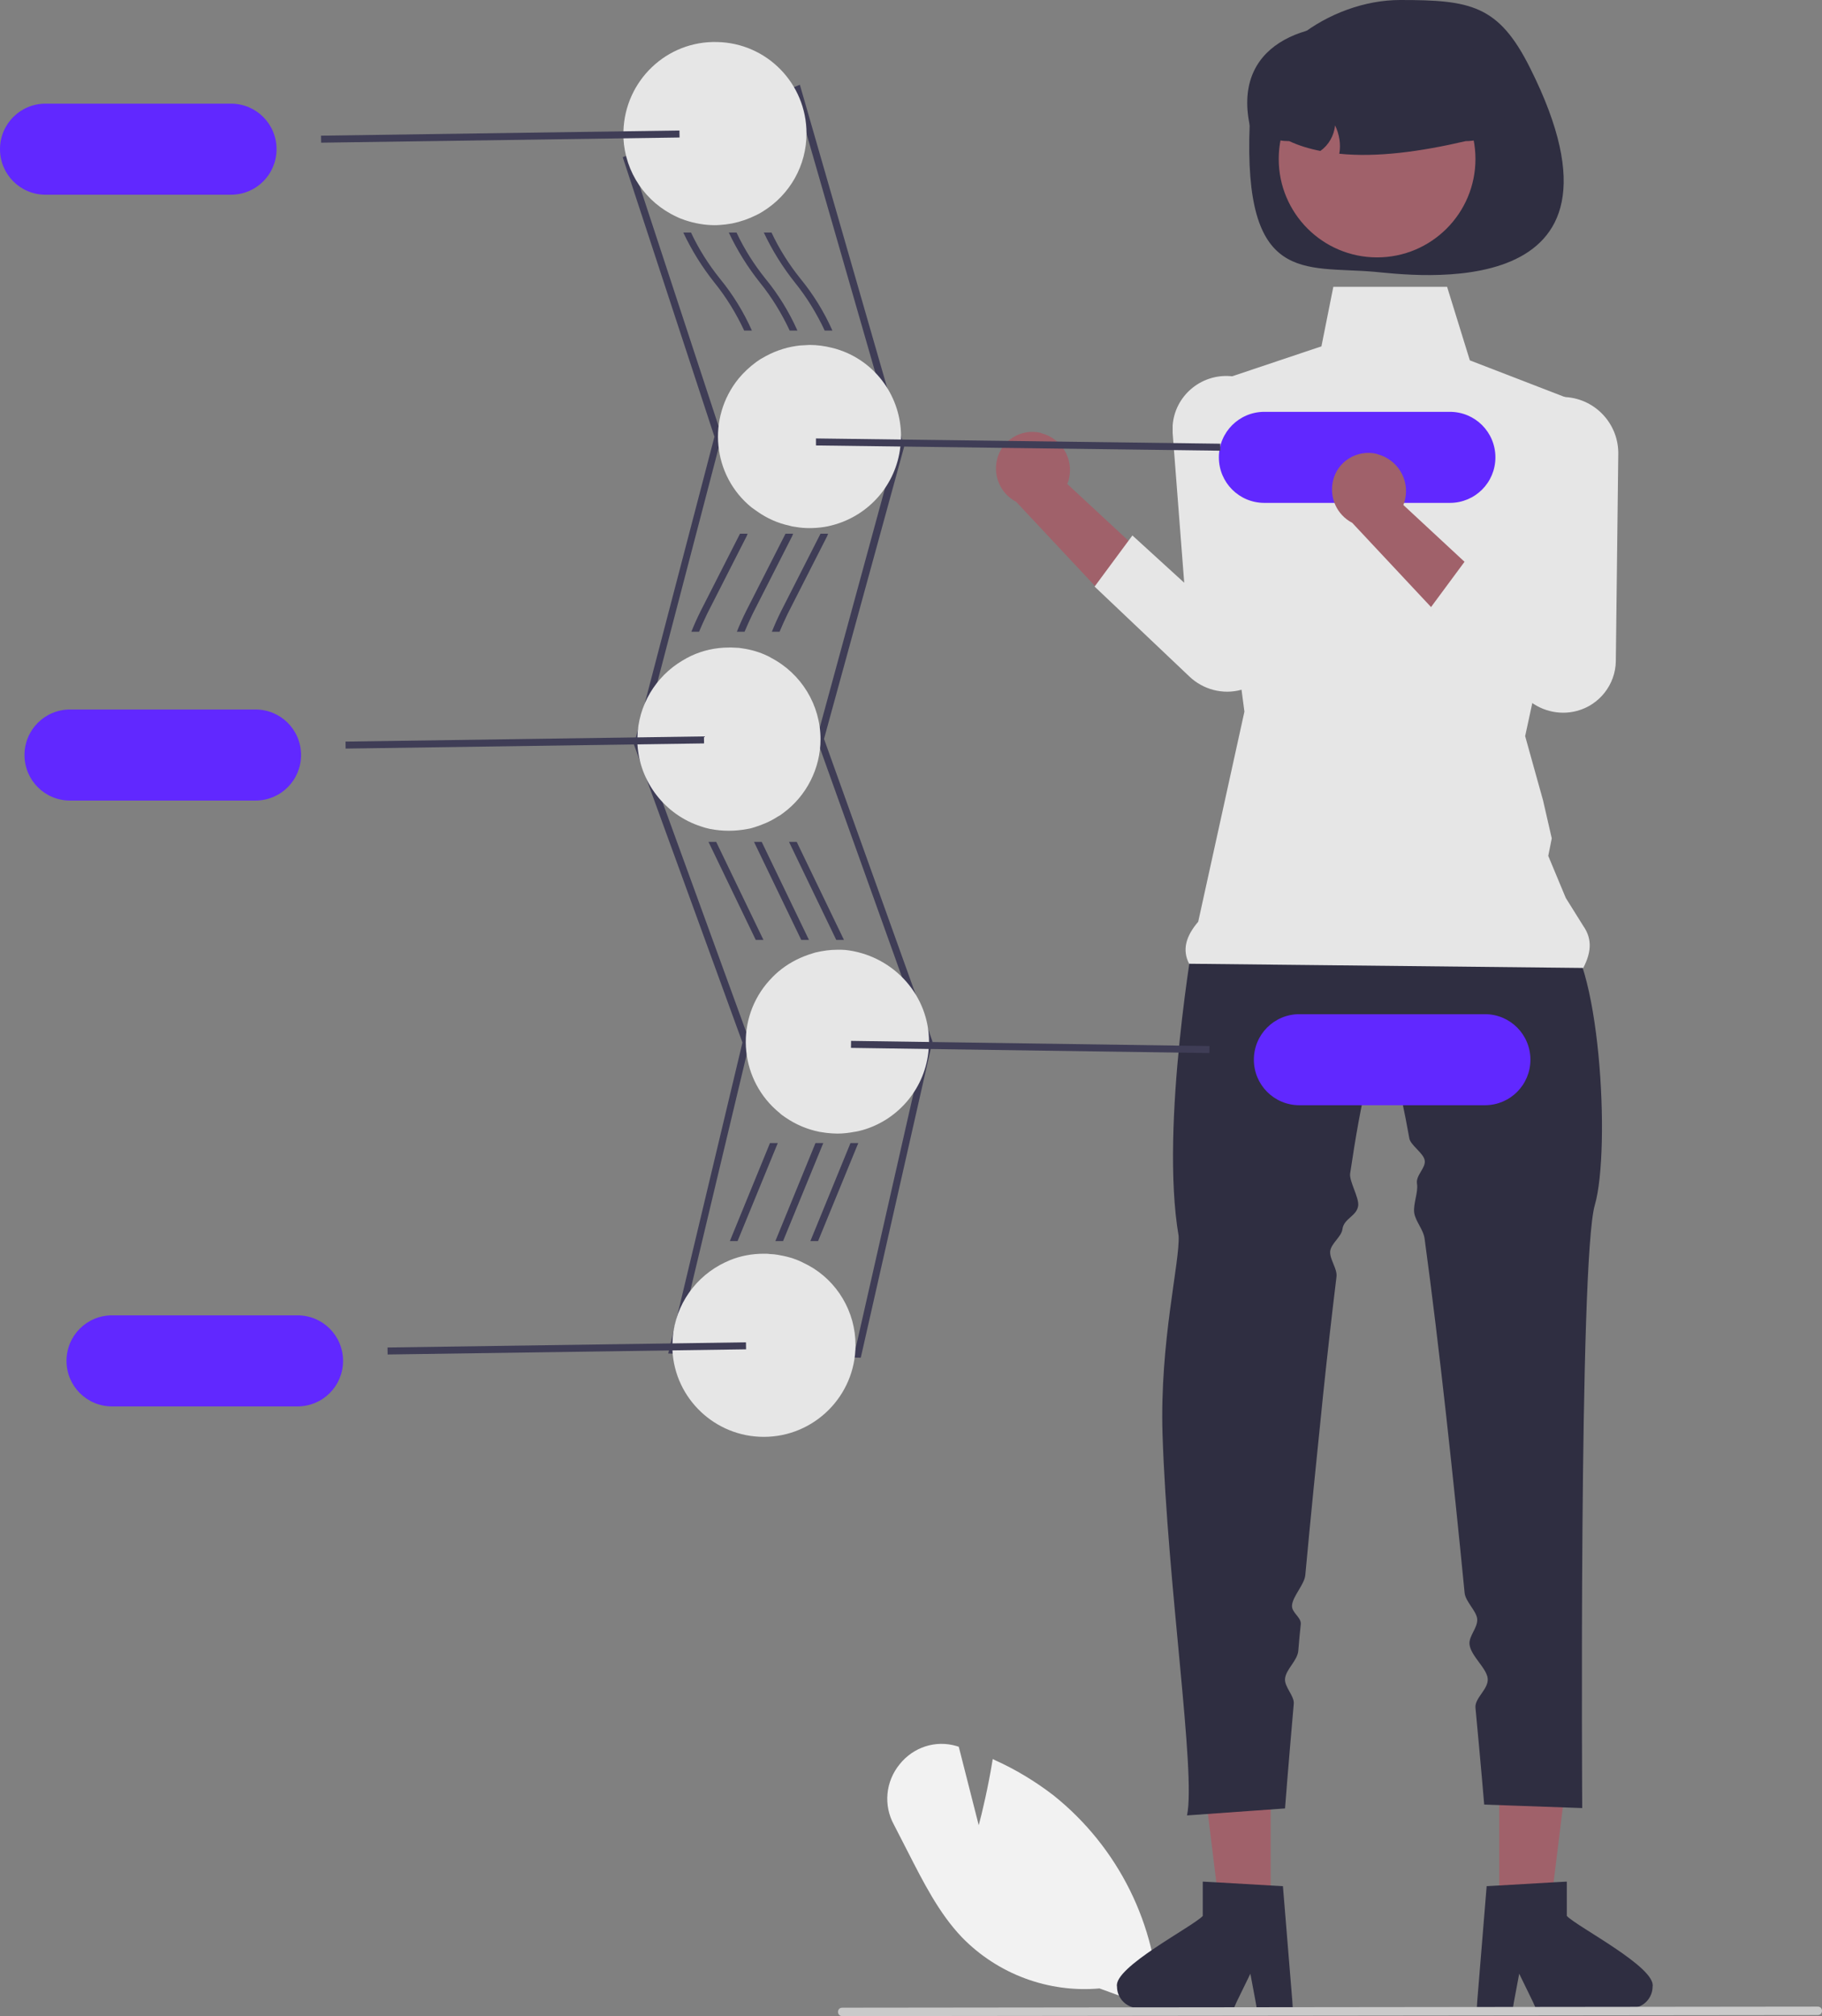 <?xml version="1.0" encoding="utf-8"?>
<!-- Generator: Adobe Illustrator 27.0.1, SVG Export Plug-In . SVG Version: 6.00 Build 0)  -->
<svg version="1.1" id="Layer_1" xmlns="http://www.w3.org/2000/svg" xmlns:xlink="http://www.w3.org/1999/xlink" x="0px" y="0px"
	 viewBox="0 0 520.5 575.7" style="enable-background:new 0 0 520.5 575.7;" xml:space="preserve">
<rect x="0" y="0" width="520.5" height="575.7" fill="#808080" stroke="none"/>
<style type="text/css">
	.st0{fill:#A0616A;}
	.st1{fill:#E6E6E6;}
	.st2{fill:#3F3D56;}
	.st3{fill:#F2F2F2;}
	.st4{fill:#2F2E41;}
	.st5{fill:#6128FF;}
	.st6{fill:#CACACA;}
</style>
<path class="st0" d="M297.5,123.7c5.7,1.5,9.2,7.2,7.9,12.9c-0.1,0.6-0.3,1.1-0.5,1.6l27.8,25.8l-18.9,4.4l-23.5-25.1
	c-4.4-2.3-6.6-7.2-5.5-12c1.3-5.6,6.9-9,12.5-7.7l0,0C297.3,123.6,297.4,123.7,297.5,123.7z"/>
<path class="st1" d="M323.5,152.9l-10.8,14.6l27.1,25.7c3.9,3.7,9.5,5.2,14.7,3.8l0,0c6.4-1.7,11-7.5,11.1-14.2l0.7-59
	c0.2-8.6-6.4-15.8-14.9-16.4l0,0c-8.4-0.6-15.8,5.7-16.4,14.1v0c0,0.2,0,0.3,0,0.5c0,0.6,0,1.1,0,1.7l3.3,42.7L323.5,152.9z"/>
<path class="st2" d="M245.9,387.7l-55-1.2l21.2-88.8l-31-85.1l0.1-0.3l22.9-87.6l-26.2-79.8l50.6-20.7l29.8,103.4l-0.1,0.3
	L235.4,211l31,86.4l-0.1,0.3L245.9,387.7z M193.4,384.5l50.9,1.1l20-88.1l-31-86.5l22.8-83.6l-29-100.7L180.4,46l25.8,78.5l-0.1,0.3
	l-22.9,87.6l31,85.1l-0.1,0.3L193.4,384.5z"/>
<path class="st3" d="M314.1,567.8c-14.6,1.3-29.1-4.1-39.3-14.6c-6.6-6.9-11.1-15.9-15.5-24.5c-1.3-2.5-2.6-5.1-3.9-7.6
	c-3.1-5.6-2.4-12.4,1.6-17.3c3.9-4.9,10.3-7,16.3-5.2l0.6,0.2l5.7,22.4c0.9-3.3,2.7-10.9,3.9-18.3l0.1-0.6l0.6,0.3
	c6,2.7,11.6,6.1,16.8,10.1c18.5,14.8,29.5,37,30.1,60.6l0,0.7L314.1,567.8z"/>
<path class="st1" d="M230.4,38.1c0,9.1-4.7,17.5-12.5,22.3c-0.6,0.4-1.2,0.7-1.8,1c-2.2,1.1-4.5,1.9-6.9,2.4c-0.7,0.1-1.3,0.2-2,0.3
	c-1,0.1-2,0.2-3,0.2c-2.8,0-5.7-0.5-8.4-1.4v0c-0.9-0.3-1.7-0.6-2.5-1c-8.9-4.1-14.7-12.7-15.2-22.4c0-0.4,0-0.9,0-1.4
	c0-0.2,0-0.4,0-0.6c0.4-14.4,12.3-25.9,26.8-25.5C219.1,12.3,230.4,23.9,230.4,38.1L230.4,38.1z"/>
<path class="st1" d="M257.4,124.6c0,0.3,0,0.6,0,1c0,0.7-0.1,1.3-0.2,2c-1.2,10.8-9,19.7-19.5,22.4c-0.8,0.2-1.6,0.4-2.4,0.5
	c-1.4,0.2-2.7,0.3-4.1,0.3c-1.3,0-2.5-0.1-3.7-0.3c-0.7-0.1-1.4-0.2-2-0.4c-3.3-0.7-6.4-2.1-9.1-4c-0.6-0.4-1.1-0.8-1.7-1.2
	c-11.2-9.1-12.8-25.6-3.7-36.8c1.5-1.8,3.1-3.3,5-4.7v0c0.6-0.4,1.1-0.8,1.7-1.1c3-1.8,6.3-3,9.7-3.5c0.7-0.1,1.4-0.2,2.1-0.2
	c0.6,0,1.2-0.1,1.8-0.1c2.1,0,4.3,0.3,6.3,0.8c0.8,0.2,1.6,0.4,2.4,0.7C250.4,103.6,257.4,113.5,257.4,124.6z"/>
<path class="st1" d="M234.4,211.1c0,8.3-4,16.2-10.7,21.1c-0.5,0.4-1.1,0.8-1.7,1.1c-2,1.3-4.2,2.2-6.4,2.9c-0.6,0.2-1.3,0.4-2,0.5
	c-3.6,0.7-7.2,0.7-10.8,0c-0.9-0.2-1.7-0.4-2.5-0.7c-10.3-3.3-17.6-12.7-18.2-23.5c0-0.5,0-0.9,0-1.4c0-0.2,0-0.4,0-0.6
	c0.2-9,5.1-17.3,12.9-21.9c0.8-0.5,1.6-0.9,2.4-1.3c3.4-1.6,7.1-2.4,10.9-2.4c0.2,0,0.5,0,0.7,0c0.7,0,1.4,0.1,2.1,0.1
	c2.5,0.3,5,0.9,7.3,1.9c0.6,0.3,1.2,0.5,1.8,0.9C228.9,192.3,234.4,201.3,234.4,211.1z"/>
<path class="st1" d="M265.4,297.5L265.4,297.5c0,0.7,0,1.4-0.1,2c-0.8,10.9-8.4,20.2-18.9,23.2v0c-0.8,0.2-1.5,0.4-2.3,0.5
	c-1.6,0.3-3.2,0.5-4.9,0.5c-1,0-2.1-0.1-3.1-0.2c-0.7-0.1-1.3-0.2-2-0.3c-3.5-0.7-6.8-2.1-9.7-4.1c-0.6-0.4-1.2-0.8-1.7-1.3
	c-11.2-9.1-12.9-25.6-3.8-36.8c0.6-0.7,1.1-1.3,1.8-2v0c0.5-0.5,1-1,1.6-1.5c2.6-2.2,5.5-3.8,8.7-4.9c0.6-0.2,1.3-0.4,1.9-0.6
	c2.1-0.5,4.2-0.8,6.3-0.8c0.4,0,0.8,0,1.1,0c0.8,0,1.6,0.1,2.3,0.2v0h0C255.7,273.4,265.4,284.5,265.4,297.5z"/>
<path class="st1" d="M244.4,384.1c0,14.4-11.7,26.2-26.2,26.2c-13.9,0-25.4-10.9-26.1-24.7c0-0.5,0-1,0-1.4c0-0.2,0-0.4,0-0.6
	c0.2-9.4,5.4-17.9,13.6-22.4c0.9-0.5,1.8-0.9,2.7-1.3c3.1-1.3,6.5-1.9,9.8-1.9c0.6,0,1.2,0,1.8,0.1c0.7,0,1.4,0.1,2.1,0.2
	c2.4,0.4,4.8,1,7,2.1c0.6,0.3,1.2,0.6,1.8,0.9C239.2,365.8,244.4,374.6,244.4,384.1z"/>
<path class="st4" d="M437.1,19.4c34.5,68.7-34.2,59.1-44.6,58.2c-20-1.7-37.3,3.7-35.5-42C357.9,15.5,379.9,0,400,0
	S428.1,1.4,437.1,19.4z"/>
<polygon class="st0" points="428.3,545.8 442.8,545.8 449.7,489.8 428.3,489.8 "/>
<path class="st4" d="M447.6,547.1v-9.8l-3.8,0.2l-15.5,0.9l-3.6,0.2l-2.7,33l-0.1,1.8h10.3l0.3-1.8l1.5-8l3.9,8l0.8,1.8h27.3
	c3.4,0,6.1-2.8,6.1-6.1C473.2,561.8,450.5,550.2,447.6,547.1z"/>
<polygon class="st0" points="363,545.8 348.5,545.8 341.6,489.8 363,489.8 "/>
<path class="st4" d="M343.6,547.1v-9.8l3.8,0.2l15.5,0.9l3.6,0.2l2.7,33l0.1,1.8h-10.3l-0.3-1.8l-1.5-8l-3.9,8l-0.8,1.8h-27.3
	c-3.4,0-6.1-2.8-6.1-6.1C318,561.8,340.7,550.2,343.6,547.1z"/>
<path class="st4" d="M341.3,265.5c0,0-10,55.9-4.6,87.4c0.4,7.5-5.4,30.1-4.6,56.5c1.4,43.4,9.6,96.9,7,109l28-2
	c0,0,0.9-11.8,2.5-29.9c0.2-2.2-2.7-4.8-2.5-7.1c0.2-2.7,3.6-5.2,3.8-8.1c0.2-2.4,0.4-4.9,0.7-7.5c0.2-2-2.7-3.3-2.5-5.4
	c0.2-2.6,3.6-6,3.8-8.7c1.5-16.3,3.3-34.1,5.1-51.6c1.2-11.5,2.5-22.8,3.8-33.5c0.3-2.3-2-5-1.8-7.3c0.3-2.3,3.2-4.1,3.5-6.3
	c0.4-3.1,4.1-3.7,4.5-6.7c0.3-2.3-2.6-7-2.3-9.2c3.2-21.6,6.5-36,9.2-35.8c2.3,0.2,4.9,10.1,7.7,25.7c0.3,2,4,4.2,4.4,6.3
	c0.4,2.2-2.6,4.3-2.2,6.7c0.4,2.5-1.1,5.6-0.8,8.3c0.4,2.6,2.7,4.8,3,7.6c4.2,30.8,8.3,69.2,11.4,100.9c0.2,2.5,3.4,5.2,3.6,7.5
	c0.2,2.5-2.4,4.8-2.2,7.2c0.3,3.3,4.9,6.8,5.2,9.8c0.3,3-3.7,5.5-3.5,8.3c1.6,16.9,2.5,27.7,2.5,27.7l28,1c0,0-1-156.4,3.6-172.2
	s1.5-72.4-10-78.7S341.3,265.5,341.3,265.5z"/>
<path class="st1" d="M380.9,81.9l-3.4,17l-34.3,11.5l12.3,92.8l-13.2,60c-3.4,4-4.7,7.9-2.6,12l112.6,1.2c2.1-4.1,2.8-8,0-12l-5-8
	l-5-12l1-5l-2.5-10.9l-1.9-6.8l-3.2-11.5l20.2-93.4l-36-13.9l-6.5-21L380.9,81.9z"/>
<circle class="st0" cx="393.4" cy="45.4" r="28.1"/>
<path class="st4" d="M429.9,34.7c-3.4,3.3-6.1,5.6-11.2,5.6c-12.9,3-25.3,4.7-36.1,3.6c0.5-2.7,0-5.6-1.2-8.1
	c-0.3,2.9-1.8,5.6-4.2,7.3c-3.1-0.6-6.1-1.5-8.9-2.8c-4,0-7.9-1.3-11.1-3.7c-5.5-23.6,15.3-31.7,36.8-29c2.5-0.5,5.1-0.7,7.6-0.7
	C417.6,6.9,428,16.9,429.9,34.7z"/>
<path class="st2" d="M226.6,152.4c-0.1,0.2-0.2,0.3-0.2,0.5L215,175.3c-0.8,1.7-1.6,3.4-2.3,5.1h-2.2c0.8-2,1.7-4,2.7-6l11.2-22
	H226.6z"/>
<path class="st2" d="M227.8,94.4h-2.2c-2.3-4.9-5.1-9.5-8.5-13.7c-3.5-4.4-6.5-9.2-8.9-14.3h2.2c2.2,4.7,5,9.1,8.2,13.1
	C222.3,84,225.4,89,227.8,94.4z"/>
<polygon class="st2" points="231.1,268.4 228.9,268.4 215.4,240.4 217.6,240.4 "/>
<path class="st2" d="M233,326.4h2.2c-0.2,0.4-0.3,0.8-0.5,1.2l-11,26.8h-2.2l11.3-27.6C232.8,326.7,232.9,326.5,233,326.4z"/>
<path class="st2" d="M243,326.4h2.2c-0.2,0.4-0.3,0.8-0.5,1.2l-11,26.8h-2.2l11.3-27.6C242.8,326.7,242.9,326.5,243,326.4z"/>
<path class="st2" d="M236.6,152.4c-0.1,0.1-0.2,0.3-0.2,0.5L225,175.3c-0.8,1.7-1.6,3.4-2.3,5.1h-2.2c0.8-2,1.7-4,2.7-6l11.2-22
	H236.6z"/>
<path class="st2" d="M237.8,94.4h-2.2c-2.3-4.9-5.1-9.5-8.5-13.7c-3.5-4.4-6.5-9.2-8.9-14.3h2.2c2.2,4.7,5,9.1,8.2,13.1
	C232.3,84,235.4,89,237.8,94.4z"/>
<polygon class="st2" points="241.1,268.4 238.9,268.4 225.4,240.4 227.6,240.4 "/>
<path class="st2" d="M220,326.4h2.2c-0.2,0.4-0.3,0.8-0.5,1.2l-11,26.8h-2.2l11.3-27.6C219.8,326.7,219.9,326.5,220,326.4z"/>
<path class="st2" d="M213.6,152.4c-0.1,0.2-0.2,0.3-0.2,0.5L202,175.3c-0.8,1.7-1.6,3.4-2.3,5.1h-2.2c0.8-2,1.7-4,2.7-6l11.2-22
	H213.6z"/>
<path class="st2" d="M214.8,94.4h-2.2c-2.3-4.9-5.1-9.5-8.5-13.7c-3.5-4.4-6.5-9.2-8.9-14.3h2.2c2.2,4.7,5,9.1,8.2,13.1
	C209.3,84,212.4,89,214.8,94.4z"/>
<polygon class="st2" points="204.6,240.4 218.1,268.4 215.9,268.4 202.4,240.4 "/>
<path class="st5" d="M66,29.6H13c-7.2,0-13,5.8-13,13s5.8,13,13,13h53c7.2,0,13-5.8,13-13S73.2,29.6,66,29.6z"/>
<rect x="91.7" y="38" transform="matrix(1 -1.443994e-02 1.443994e-02 1 -0.548 2.067)" class="st2" width="102.4" height="2"/>
<path class="st5" d="M85,375.6H32c-7.2,0-13,5.8-13,13s5.8,13,13,13h53c7.2,0,13-5.8,13-13S92.2,375.6,85,375.6z"/>
<rect x="110.7" y="384" transform="matrix(1 -1.443994e-02 1.443994e-02 1 -5.542 2.378)" class="st2" width="102.4" height="2"/>
<path class="st5" d="M73,202.6H20c-7.2,0-13,5.8-13,13s5.8,13,13,13h53c7.2,0,13-5.8,13-13S80.2,202.6,73,202.6z"/>
<rect x="98.7" y="211" transform="matrix(1 -1.443994e-02 1.443994e-02 1 -3.045 2.187)" class="st2" width="102.4" height="2"/>
<path class="st5" d="M414.2,117.6h-53c-7.2,0-13,5.8-13,13s5.8,13,13,13h53c7.2,0,13-5.8,13-13S421.4,117.6,414.2,117.6z"/>
<polygon class="st2" points="348.6,128.7 233.1,127.2 233.1,125.2 348.6,126.7 "/>
<path class="st5" d="M424.2,289.6h-53c-7.2,0-13,5.8-13,13s5.8,13,13,13h53c7.2,0,13-5.8,13-13S431.4,289.6,424.2,289.6z"/>
<rect x="293.3" y="247.7" transform="matrix(1.444395e-02 -1 1 1.444395e-02 -8.836 588.949)" class="st2" width="2" height="102.4"/>
<path class="st6" d="M519.3,575.4l-278.7,0.3c-0.7,0-1.2-0.5-1.2-1.2s0.5-1.2,1.2-1.2c0,0,0,0,0,0l278.7-0.3c0.7,0,1.2,0.5,1.2,1.2
	C520.5,574.9,520,575.4,519.3,575.4C519.3,575.4,519.3,575.4,519.3,575.4z"/>
<path class="st0" d="M393.5,129.7c5.7,1.5,9.2,7.2,7.9,12.9c-0.1,0.6-0.3,1.1-0.5,1.6l27.8,25.8l-18.9,4.4l-23.5-25.1
	c-4.4-2.3-6.6-7.2-5.5-12c1.3-5.6,6.9-9,12.5-7.7l0,0C393.3,129.6,393.4,129.7,393.5,129.7z"/>
<path class="st1" d="M419.5,158.9l-10.8,14.6l27.1,25.7c3.9,3.7,9.5,5.2,14.7,3.8l0,0c6.4-1.7,11-7.5,11.1-14.2l0.7-59
	c0.2-8.6-6.4-15.8-14.9-16.4l0,0c-8.4-0.6-15.8,5.7-16.4,14.1v0c0,0.2,0,0.3,0,0.5c0,0.6,0,1.1,0,1.7l3.3,42.7L419.5,158.9z"/>
</svg>
